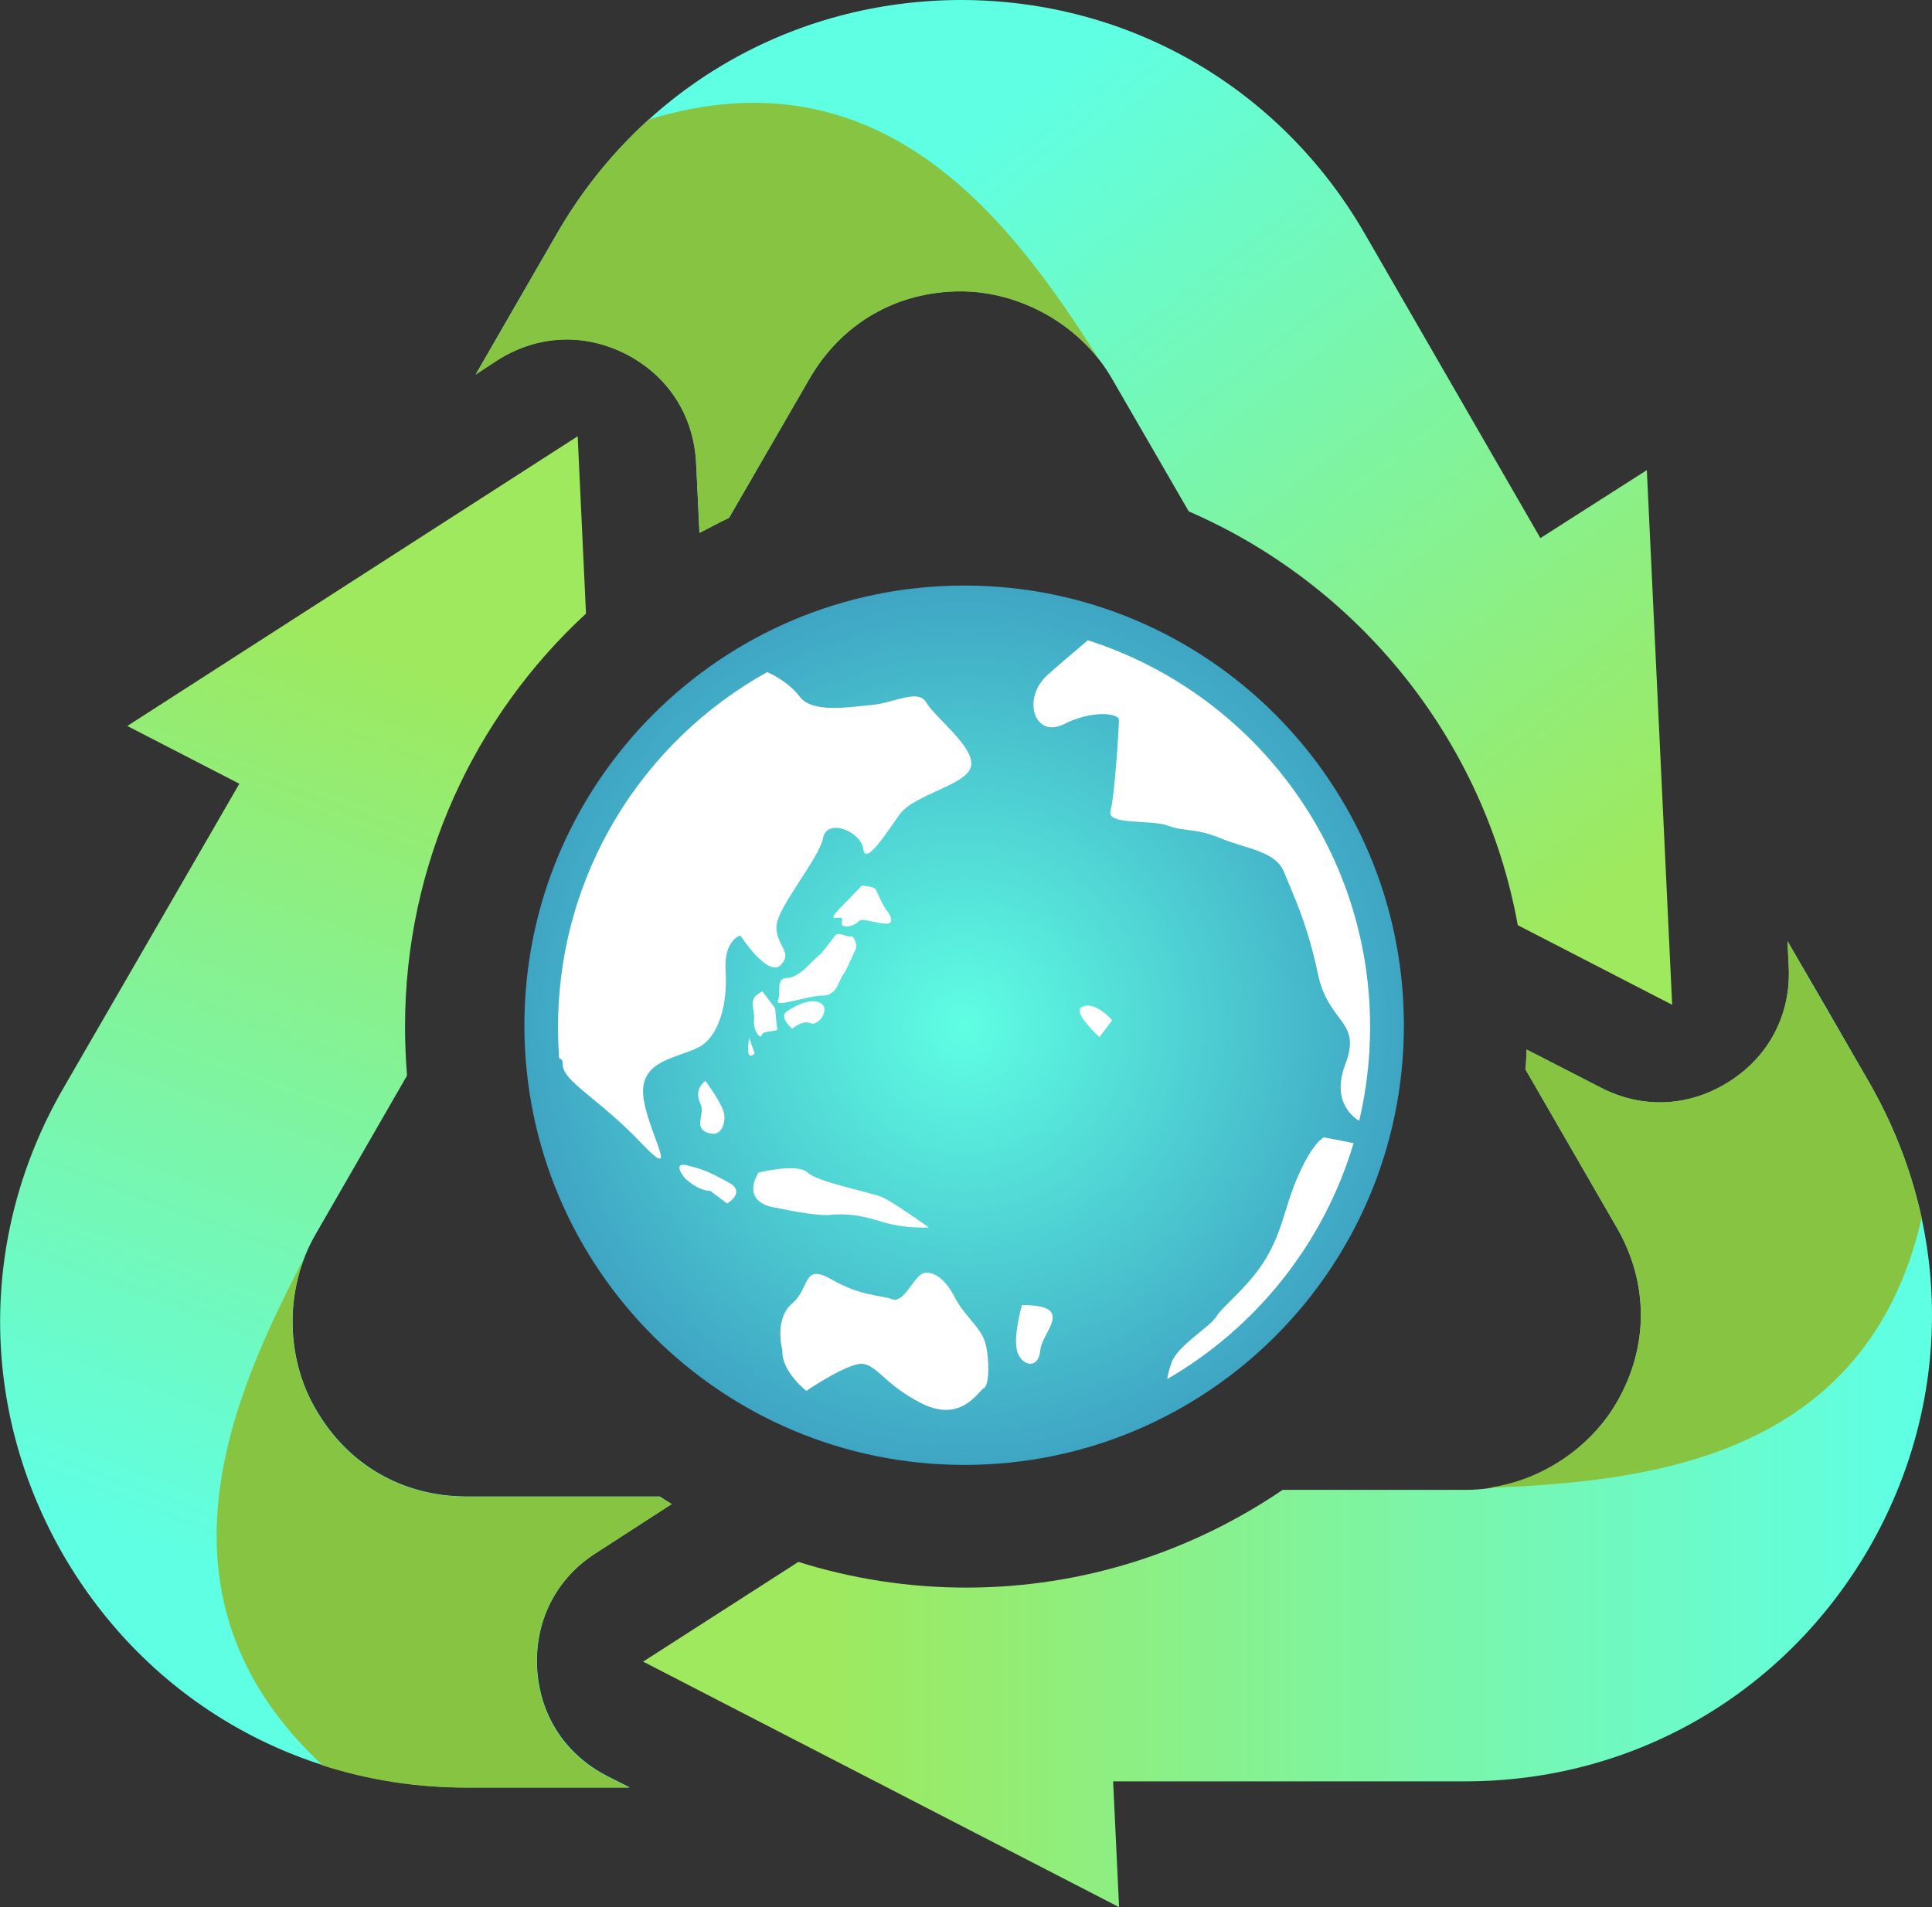 <?xml version="1.0" encoding="UTF-8"?>
<svg id="_レイヤー_1" data-name="レイヤー_1" xmlns="http://www.w3.org/2000/svg" xmlns:xlink="http://www.w3.org/1999/xlink" viewBox="0 0 155.55 153.57">
  <rect x="0" y="0" width="155.55" height="153.57" fill="#333333" stroke="none"/>
  <defs>
    <style>
      .cls-1 {
        fill: url(#_名称未設定グラデーション_105-2);
      }

      .cls-1, .cls-2, .cls-3, .cls-4, .cls-5 {
        fill-rule: evenodd;
      }

      .cls-2 {
        fill: url(#_名称未設定グラデーション_105-3);
      }

      .cls-6 {
        fill: #fff;
      }

      .cls-3 {
        fill: #86c442;
      }

      .cls-4 {
        fill: url(#_名称未設定グラデーション_105);
      }

      .cls-5 {
        fill: url(#_名称未設定グラデーション_175);
      }
    </style>
    <linearGradient id="_名称未設定グラデーション_105" data-name="名称未設定グラデーション 105" x1="153.02" y1="114.68" x2="66.83" y2="114.68" gradientUnits="userSpaceOnUse">
      <stop offset="0" stop-color="#5fffe3"/>
      <stop offset="1" stop-color="#9ee95e"/>
    </linearGradient>
    <linearGradient id="_名称未設定グラデーション_105-2" data-name="名称未設定グラデーション 105" x1="20.69" y1="127.51" x2="46.29" y2="58.61" xlink:href="#_名称未設定グラデーション_105"/>
    <linearGradient id="_名称未設定グラデーション_105-3" data-name="名称未設定グラデーション 105" x1="71.89" y1="16.5" x2="120.06" y2="78.69" xlink:href="#_名称未設定グラデーション_105"/>
    <radialGradient id="_名称未設定グラデーション_175" data-name="名称未設定グラデーション 175" cx="77.62" cy="82.56" fx="77.62" fy="82.56" r="35.4" gradientUnits="userSpaceOnUse">
      <stop offset="0" stop-color="#5fffe3"/>
      <stop offset="1" stop-color="#3fa5c4"/>
    </radialGradient>
  </defs>
  <path class="cls-4" d="M90.1,153.57l-38.32-19.77,12.5-8.03c4.27,1.34,8.8,2.07,13.52,2.07,9.44,0,18.2-2.93,25.47-7.87h14.73c4.97,0,9.76-2.87,12.18-7.05,2.58-4.46,2.58-9.6,0-14.06l-7.36-12.75c.06-.51.06-1.05.1-1.59l5.96,3.06c3.38,1.75,7.17,1.56,10.39-.51,3.19-2.04,4.94-5.42,4.75-9.21l-.1-2.07,3.09,5.32,3.47,6.03c6.76,11.73,6.76,25.79,0,37.52-6.79,11.73-18.97,18.78-32.49,18.78h-28.37l.48,10.14Z"/>
  <path class="cls-3" d="M119.87,119.81c12.88-.51,30.41-2.39,34.85-21.74-.83-3.76-2.23-7.43-4.24-10.94l-3.51-6.03-3.06-5.32.1,2.07c.19,3.79-1.56,7.17-4.75,9.21-3.22,2.07-7.01,2.26-10.39.51l-5.96-3.06c-.03.54-.03,1.08-.1,1.59l7.36,12.75c2.58,4.46,2.58,9.6,0,14.06-2.1,3.63-5.99,6.28-10.3,6.89h0Z"/>
  <path class="cls-1" d="M10.23,58.47l36.28-23.34.67,14.28c-8.96,8.26-14.57,20.12-14.57,33.25,0,1.34.06,2.65.16,3.95l-7.36,12.78c-2.52,4.34-2.42,9.92,0,14.06,2.58,4.5,7.01,7.05,12.18,7.05h15.53c.32.22.64.41.96.61l-6.06,3.92c-3.22,2.04-4.94,5.42-4.78,9.21.19,3.83,2.23,7.01,5.64,8.77l1.82.92h-13.13c-13.52,0-25.7-7.01-32.49-18.75-6.76-11.73-6.76-25.79,0-37.52l14.19-24.55-9.02-4.65Z"/>
  <path class="cls-3" d="M24.58,101.13c-5.99,11.41-13.13,27.51,1.4,41.03,3.67,1.18,7.56,1.79,11.57,1.79h13.13l-1.82-.92c-3.41-1.75-5.45-4.94-5.64-8.77-.16-3.79,1.56-7.17,4.78-9.21l6.06-3.92c-.32-.19-.64-.38-.96-.61h-15.53c-5.16,0-9.6-2.55-12.18-7.05-2.1-3.63-2.45-8.32-.83-12.34h0Z"/>
  <path class="cls-2" d="M132.59,37.84l2.04,43.07-12.43-6.41c-2.71-14.98-12.88-27.42-26.49-33.32l-6.18-10.68c-2.49-4.34-7.36-7.05-12.18-7.05-5.16,0-9.6,2.58-12.18,7.05l-6.47,11.19c-.8.38-1.59.8-2.39,1.21l-.26-5.64c-.19-3.79-2.23-6.98-5.61-8.74-3.41-1.75-7.17-1.56-10.39.48l-1.75,1.15,3.09-5.36,3.48-6.03C51.65,7.05,63.83.03,77.34,0c13.55,0,25.73,7.05,32.52,18.78l14.16,24.55,8.58-5.48Z"/>
  <path class="cls-3" d="M88.47,28.92c-6.89-10.87-17.28-25.12-36.25-19.29-2.87,2.61-5.36,5.67-7.36,9.15l-3.48,6.03-3.09,5.36,1.75-1.15c3.22-2.04,6.98-2.23,10.39-.48,3.38,1.75,5.42,4.94,5.61,8.74l.29,5.64c.77-.41,1.56-.83,2.36-1.21l6.47-11.19c2.58-4.46,7.01-7.05,12.18-7.05,4.21,0,8.45,2.07,11.13,5.45h0Z"/>
  <path class="cls-5" d="M77.64,47.15c19.54,0,35.39,15.84,35.39,35.42s-15.84,35.39-35.39,35.39-35.42-15.84-35.42-35.39,15.84-35.42,35.42-35.42h0Z"/>
  <g>
    <path class="cls-6" d="M45.31,85.72c0,1.36,2.89,2.72,6.3,6.3,3.41,3.58.34-1.19.17-3.92-.17-2.72,2.72-2.89,4.43-3.75,1.7-.85,2.38-3.58,2.21-6.13-.17-2.55,1.19-2.89,1.19-2.89,0,0,2.21,3.41,3.24,2.38,1.02-1.02-.34-1.53-.34-3.06s3.41-5.45,3.75-7.15c.34-1.7,3.07-.51,3.24.85.17,1.36,1.7-1.02,2.89-2.72,1.19-1.7,5.45-2.38,5.79-3.92.34-1.53-2.89-3.92-3.58-5.11-.68-1.19-2.55,0-4.43.17-1.87.17-4.77.68-5.79-.68-.52-.69-1.43-1.44-2.61-1.97-10.05,5.58-16.84,16.29-16.84,28.6,0,.84.03,1.67.09,2.49.16.07.29.13.29.51Z"/>
    <path class="cls-6" d="M87.57,51.57c-1.27,1.07-2.51,2.13-3.27,2.82-2.04,1.87-1.02,5.11,1.36,3.92,2.38-1.19,4.43-.85,4.43-.34s-.34,6.13-.68,7.32c-.34,1.19,3.23.68,4.6,1.19,1.36.51,2.21.17,4.26,1.02,2.04.85,4.43,1.02,5.11,2.72.68,1.7,1.87,4.09,2.72,8.17.85,4.09,3.58,3.75,2.21,7.32-.9,2.36-.02,3.83,1.12,4.55.57-2.43.88-4.96.88-7.56,0-14.59-9.55-26.94-22.75-31.15Z"/>
    <path class="cls-6" d="M67.8,74.15c-.23.79,1.02.4,1.31.06.28-.34,1.25.11,2.16.17.91.06.28-.91.11-1.08-.17-.17-.74-1.36-.85-1.65-.11-.28-1.14-.34-1.14-.34l-1.14,1.19c-2.44,2.38-.23.85-.45,1.65Z"/>
    <path class="cls-6" d="M66.21,80.17c1.19,0,1.31-1.19,1.65-1.65.34-.45.85-1.76,1.02-2.04.17-.28-.06-1.14-.4-1.08-.34.06-.95-.36-1.19-.11-.23.23-1.02,1.42-1.48,1.76-.45.34-1.48,1.7-2.44,1.7s-.45,1.19-.74,1.82c-.28.62,2.38-.4,3.58-.4Z"/>
    <path class="cls-6" d="M65.99,80.74c-.97-.45-2.46.59-2.61.68-.74.45.4,1.42.4,1.42,0,0,.85-.74,1.48-.45.62.28,1.7-1.19.74-1.65Z"/>
    <path class="cls-6" d="M60.71,82.1c-.11.91.57,1.65.62,1.25.06-.4,1.31-.23,1.25-.51-.06-.28-.17-1.65-.17-1.65l-1.02-1.36c-1.31.62-.57,1.36-.68,2.27Z"/>
    <path class="cls-6" d="M60.76,84.82l-.45-1.25s-.17,1.14,0,1.36c.17.23.45-.11.45-.11Z"/>
    <path class="cls-6" d="M56.9,91.18c1.08.45,1.48-.51,1.42-1.36-.06-.85-1.53-2.78-1.53-2.78,0,0-.97.62-.4,1.82.42.87-.57,1.87.51,2.33Z"/>
    <path class="cls-6" d="M66.84,97.82c1.25-.11,2.38,0,4.2.57,1.82.57,3.75.45,3.75.45,0,0-2.72-1.93-3.63-2.38-.91-.45-5.34-1.25-6.13-2.04-.79-.79-3.97,0-3.97,0-1.48,2.61,1.48,2.84,1.48,2.84,0,0,3.07.68,4.31.57Z"/>
    <path class="cls-6" d="M58.66,95.21c-1.48-.79-1.93-1.02-3.29-1.36-1.36-.34-.23,1.02-.23,1.02,0,0,1.02,1.02,2.04,1.02l1.36,1.02s1.59-.91.11-1.7Z"/>
    <path class="cls-6" d="M76.83,104.4c-.79-1.59-1.93-2.16-2.61-1.82-.68.34-1.48,2.38-2.38,2.04-.91-.34-2.5-.23-4.88-1.59-2.38-1.36-1.7.68-3.18,1.93-1.48,1.25-.79,3.75-.79,3.75-.11,1.7,1.93,3.29,1.93,3.29,0,0,2.84-1.93,4.2-2.16,1.36-.23,1.93,1.59,5.11,3.18,3.18,1.59,4.54-1.02,4.99-1.25.45-.23.45-2.38.11-3.63-.34-1.25-1.7-2.16-2.5-3.75Z"/>
    <path class="cls-6" d="M104.53,94.64c-1.13,2.61-1.25,4.43-2.61,6.7-1.36,2.27-3.41,3.75-3.97,4.65-.57.91-3.18,2.38-3.63,3.75-.12.35-.28.83-.35,1.31,7.16-4.14,12.61-10.92,15.01-19l-2.4-.47s-.91.45-2.04,3.06Z"/>
    <path class="cls-6" d="M82.28,105.09s-.79,2.72-.34,3.86c.45,1.13,1.7,1.25,1.82-.23.11-1.48,2.95-3.63-1.48-3.63Z"/>
    <path class="cls-6" d="M87.04,81.13c-.66.44,1.48,2.38,1.48,2.38l1.02-1.36s-1.48-1.7-2.5-1.02Z"/>
  </g>
</svg>